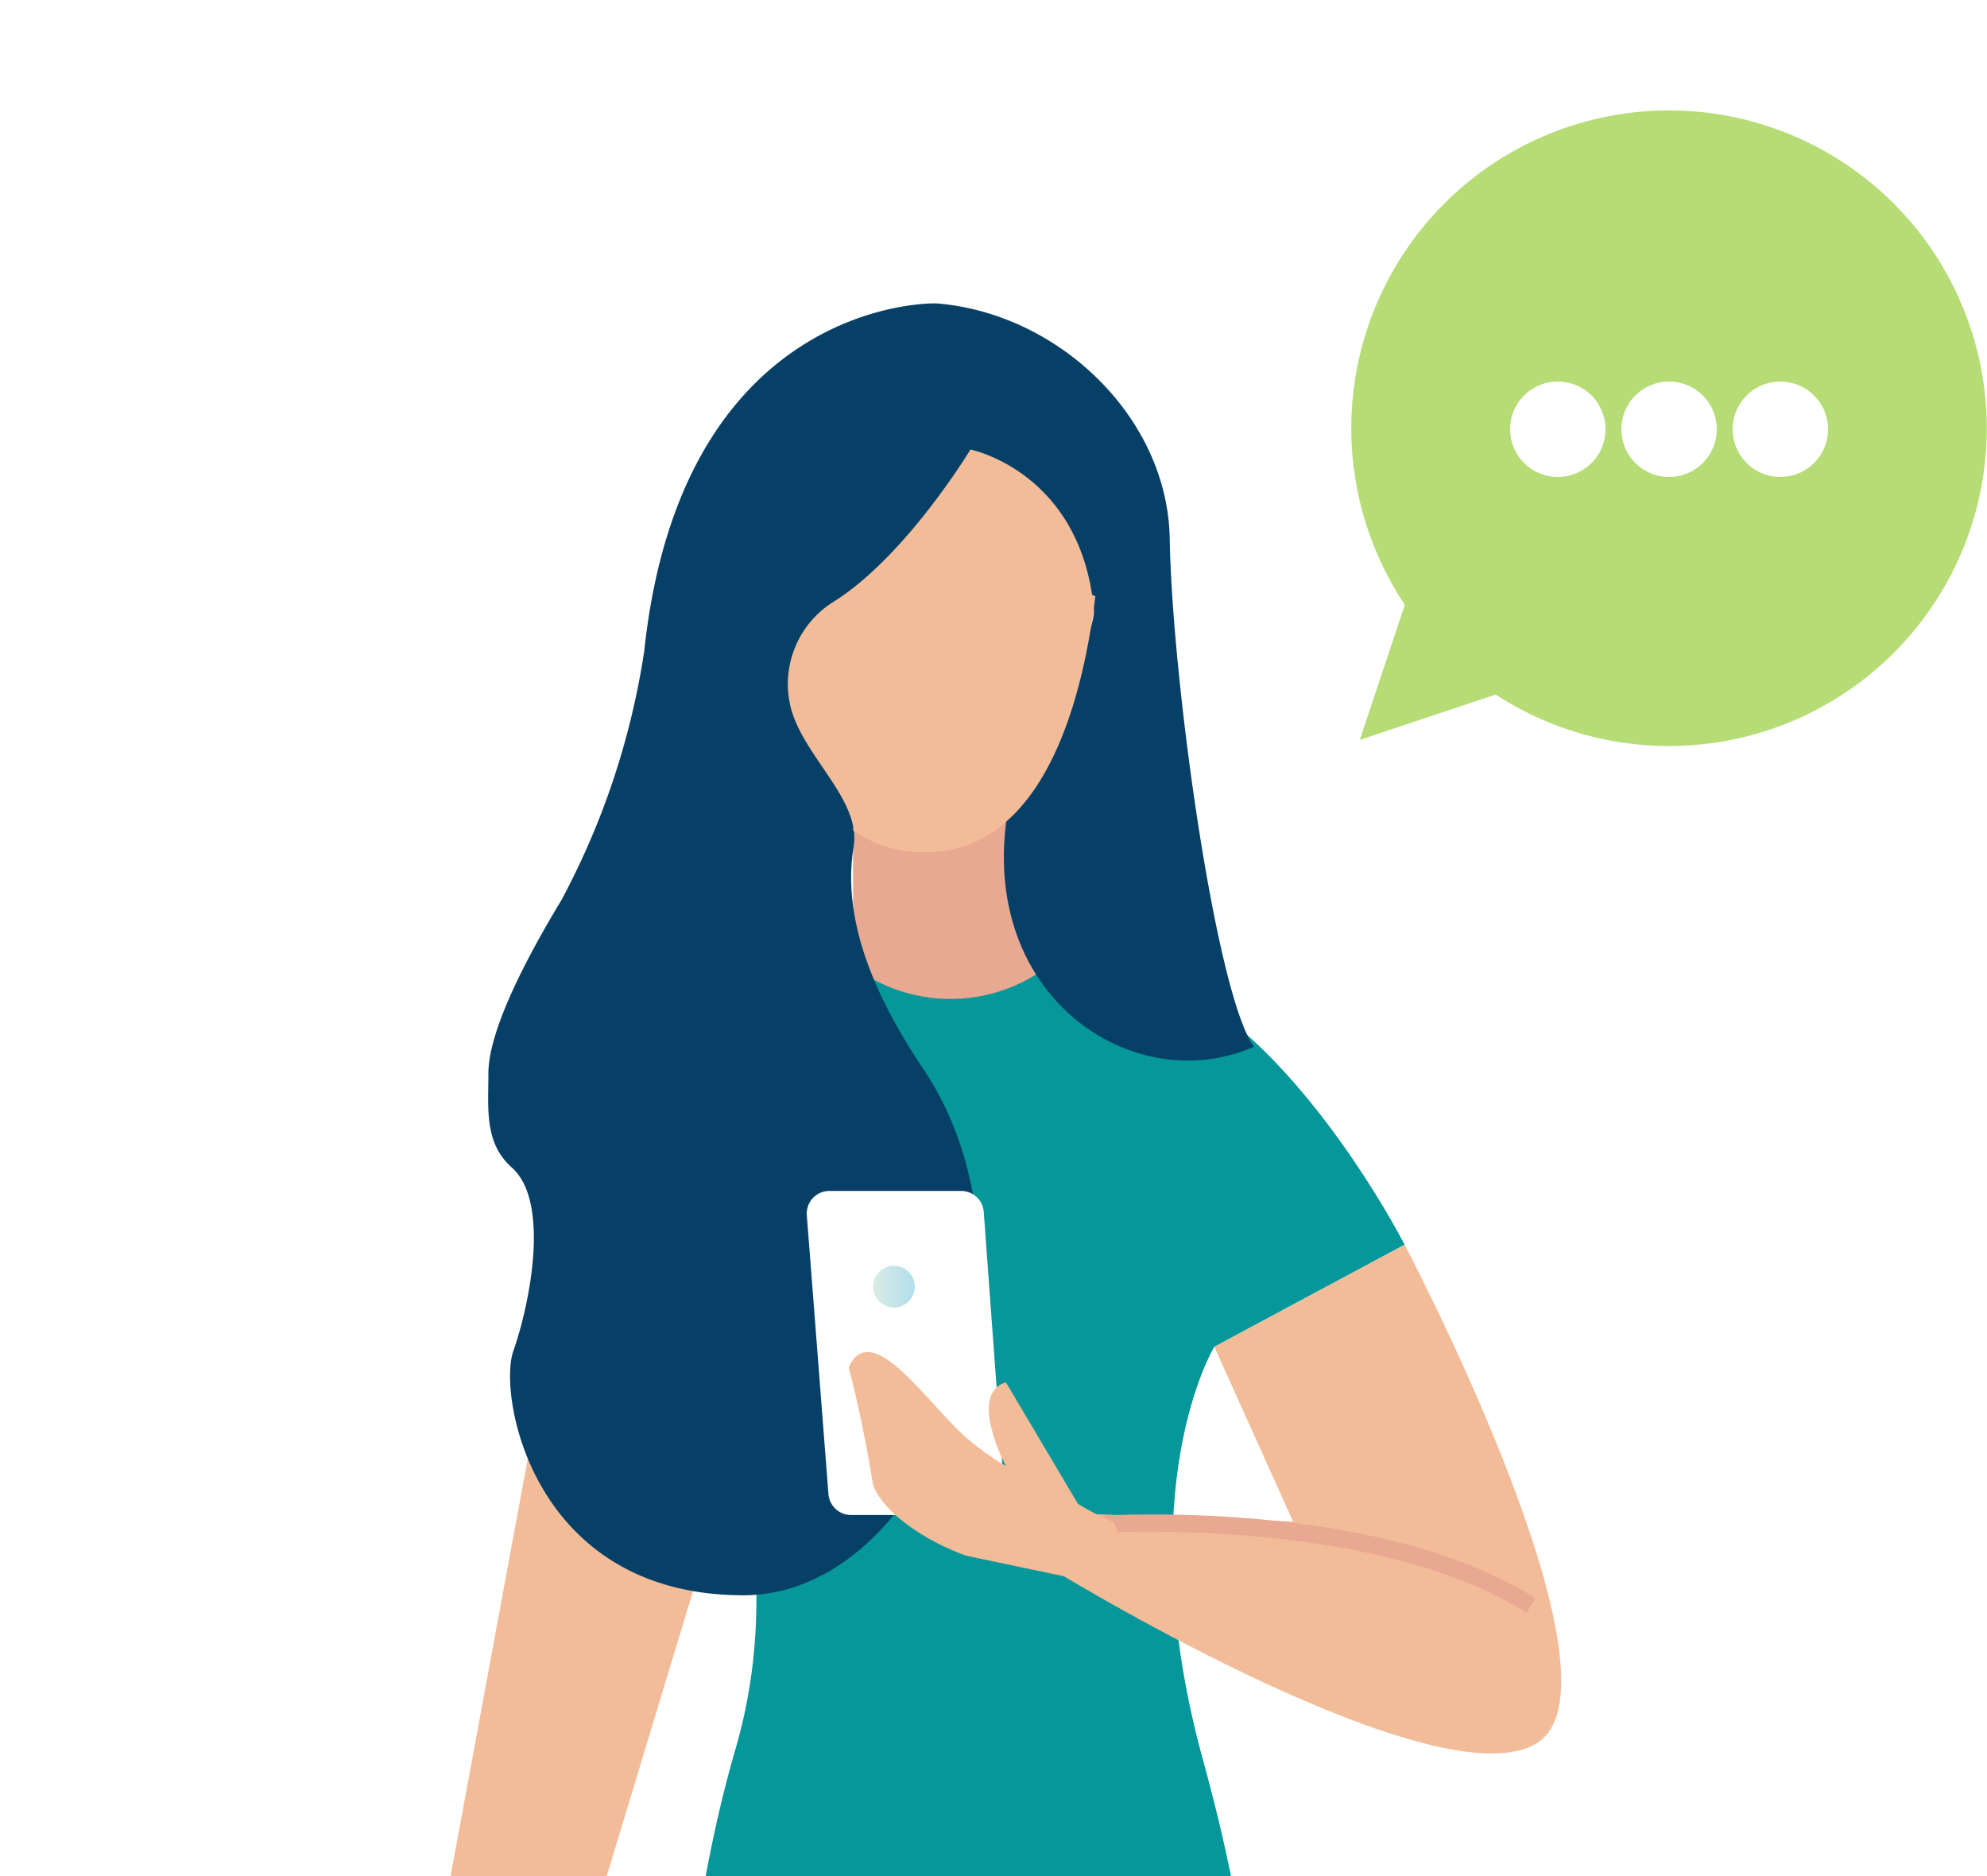 <svg xmlns:xlink="http://www.w3.org/1999/xlink" xmlns="http://www.w3.org/2000/svg" viewBox="0 0 125 118" width="125"  height="118" ><defs><linearGradient id="menu_15" x2="1" y1=".5" y2=".5" gradientUnits="objectBoundingBox"><stop offset="0" stop-color="#daece5"></stop><stop offset="1" stop-color="#b2deeb"></stop></linearGradient><linearGradient id="menu_15" x2="1" y1=".5" y2=".5" gradientUnits="objectBoundingBox"><stop offset="0" stop-color="#daece5"></stop><stop offset="1" stop-color="#b2deeb"></stop></linearGradient></defs><path fill="none" d="M5 0h120v118H5a5 5 0 0 1-5-5V5a5 5 0 0 1 5-5Z"></path><path fill="#B6DC76" d="m94.088 43.689-8.543 2.85 2.831-8.5a19.989 19.989 0 1 1 5.712 5.646Z"></path><path fill="#F2BC99" d="m28.346 118 6.246-33.784 16.166-7.771L38.169 118Z"></path><path fill="#059799" d="M44.395 118c.493-2.65 1.111-5.374 1.884-8.023 3.707-12.7-1.641-24.262-1.641-24.262l-10.814-1.5s7.543-23.432 19.841-23.432-1.138 1.565 14.518 0c10.7-1.071 20.18 17.508 20.18 17.508L76.39 84.714s-5.423 8.89-.7 26.028c.718 2.6 1.293 5.025 1.752 7.258Z"></path><path fill="#E8A892" d="M53.666 52.226v8.556l.07.052a10.177 10.177 0 0 0 11.646.33l.582-.382-1.905-9.849Z"></path><path fill="#F2BC99" d="M47.848 34.34s-.713 19.265 10.347 19.265 11.059-21.049 11.059-21.049l-9.633-9.633Z"></path><path fill="#074067" d="M61.05 28.275s-4.039 6.7-8.582 9.556a6.1 6.1 0 0 0-2.768 6.482c.7 3.2 4.5 5.934 4 8.948-.8 4.9 1.625 9.85 4.388 13.981 8.415 12.58.459 33.1-11.319 33.1-13.268 0-15.458-12.567-14.478-15.359 1.066-3.037 2.319-9.4-.087-11.539-1.748-1.555-1.48-3.677-1.48-5.924 0-2.7 2.392-7.266 4.593-10.9a48.535 48.535 0 0 0 5.211-15.666c2.326-21.865 17.748-21.924 18.448-21.865 7.62.634 14.48 7.149 14.61 14.795.151 8.895 2.893 28.634 5.3 31.959-7.879 3.446-18.159-3.675-15.218-16.164.575-2.445 5.354-9.242 5.141-11.414-.842-8.607-7.759-9.99-7.759-9.99Z"></path><path fill="#F2BC99" d="M62.284 33.227a28.01 28.01 0 0 1-4.553 2.474 23.542 23.542 0 0 1-5.18 5.487 26.807 26.807 0 0 1 1.284 9.077 22.196 22.196 0 0 1-.169 1.958 7.71 7.71 0 0 0 4.529 1.379c7.576 0 9.962-9.877 10.713-16.1a21.5 21.5 0 0 1-6.624-4.275Z"></path><path fill="#FFFFFF" d="M63.172 93.762 61.886 76.23a1.425 1.425 0 0 0-1.422-1.321h-8.286a1.426 1.426 0 0 0-1.422 1.536l1.361 17.532a1.426 1.426 0 0 0 1.422 1.316h8.21a1.427 1.427 0 0 0 1.423-1.531Z"></path><path fill="#F2BC99" d="M88.364 78.292s14.427 27.4 8.361 31.326-29.8-10.474-29.8-10.474l1.261-3.924 13.161.484-4.955-10.989Z"></path><path fill="#E8A892" d="M96.029 101.44c-9.673-6.121-26.93-5.026-27.112-5.014l-.069-1.069c.763-.047 17.785-1.13 27.753 5.178Z"></path><path fill="#F2BC99" d="M65.83 93.129c-.509-.041-2.234-.349-4.917-2.594-2.407-2.015-6.083-7.758-7.523-4.524.893 3.34 1.535 7.4 1.535 7.4.743 1.954 3.761 3.719 5.874 4.446l6.818 1.436s2.834-2.124 2.985-2.2l-.533-1.357a15.209 15.209 0 0 1-4.239-2.607Z"></path><path fill="#F2BC99" d="M64.033 93.413a2.637 2.637 0 0 1-.528.037c.167.42.308.846.434 1.274 1.124 1.192 2.209 2.42 3.319 3.625.643-.785 1.548-1.886 1.626-1.953l-5.6-9.441s-1.457.238-.994 2.525a10.4 10.4 0 0 0 1.743 3.933Z"></path><path fill="url(&quot;#menu_15&quot;)" d="M319.469 311.119a1.312 1.312 0 1 0 1.313-1.312 1.312 1.312 0 0 0-1.313 1.312Z" transform="translate(-264.546 -230.188)"></path><path fill="#FFFFFF" d="M98 24a3 3 0 1 1-3 3 3 3 0 0 1 3-3Z"></path><path fill="#FFFFFF" d="M105 24a3 3 0 1 1-3 3 3 3 0 0 1 3-3Z"></path><path fill="#FFFFFF" d="M112 24a3 3 0 1 1-3 3 3 3 0 0 1 3-3Z"></path></svg>